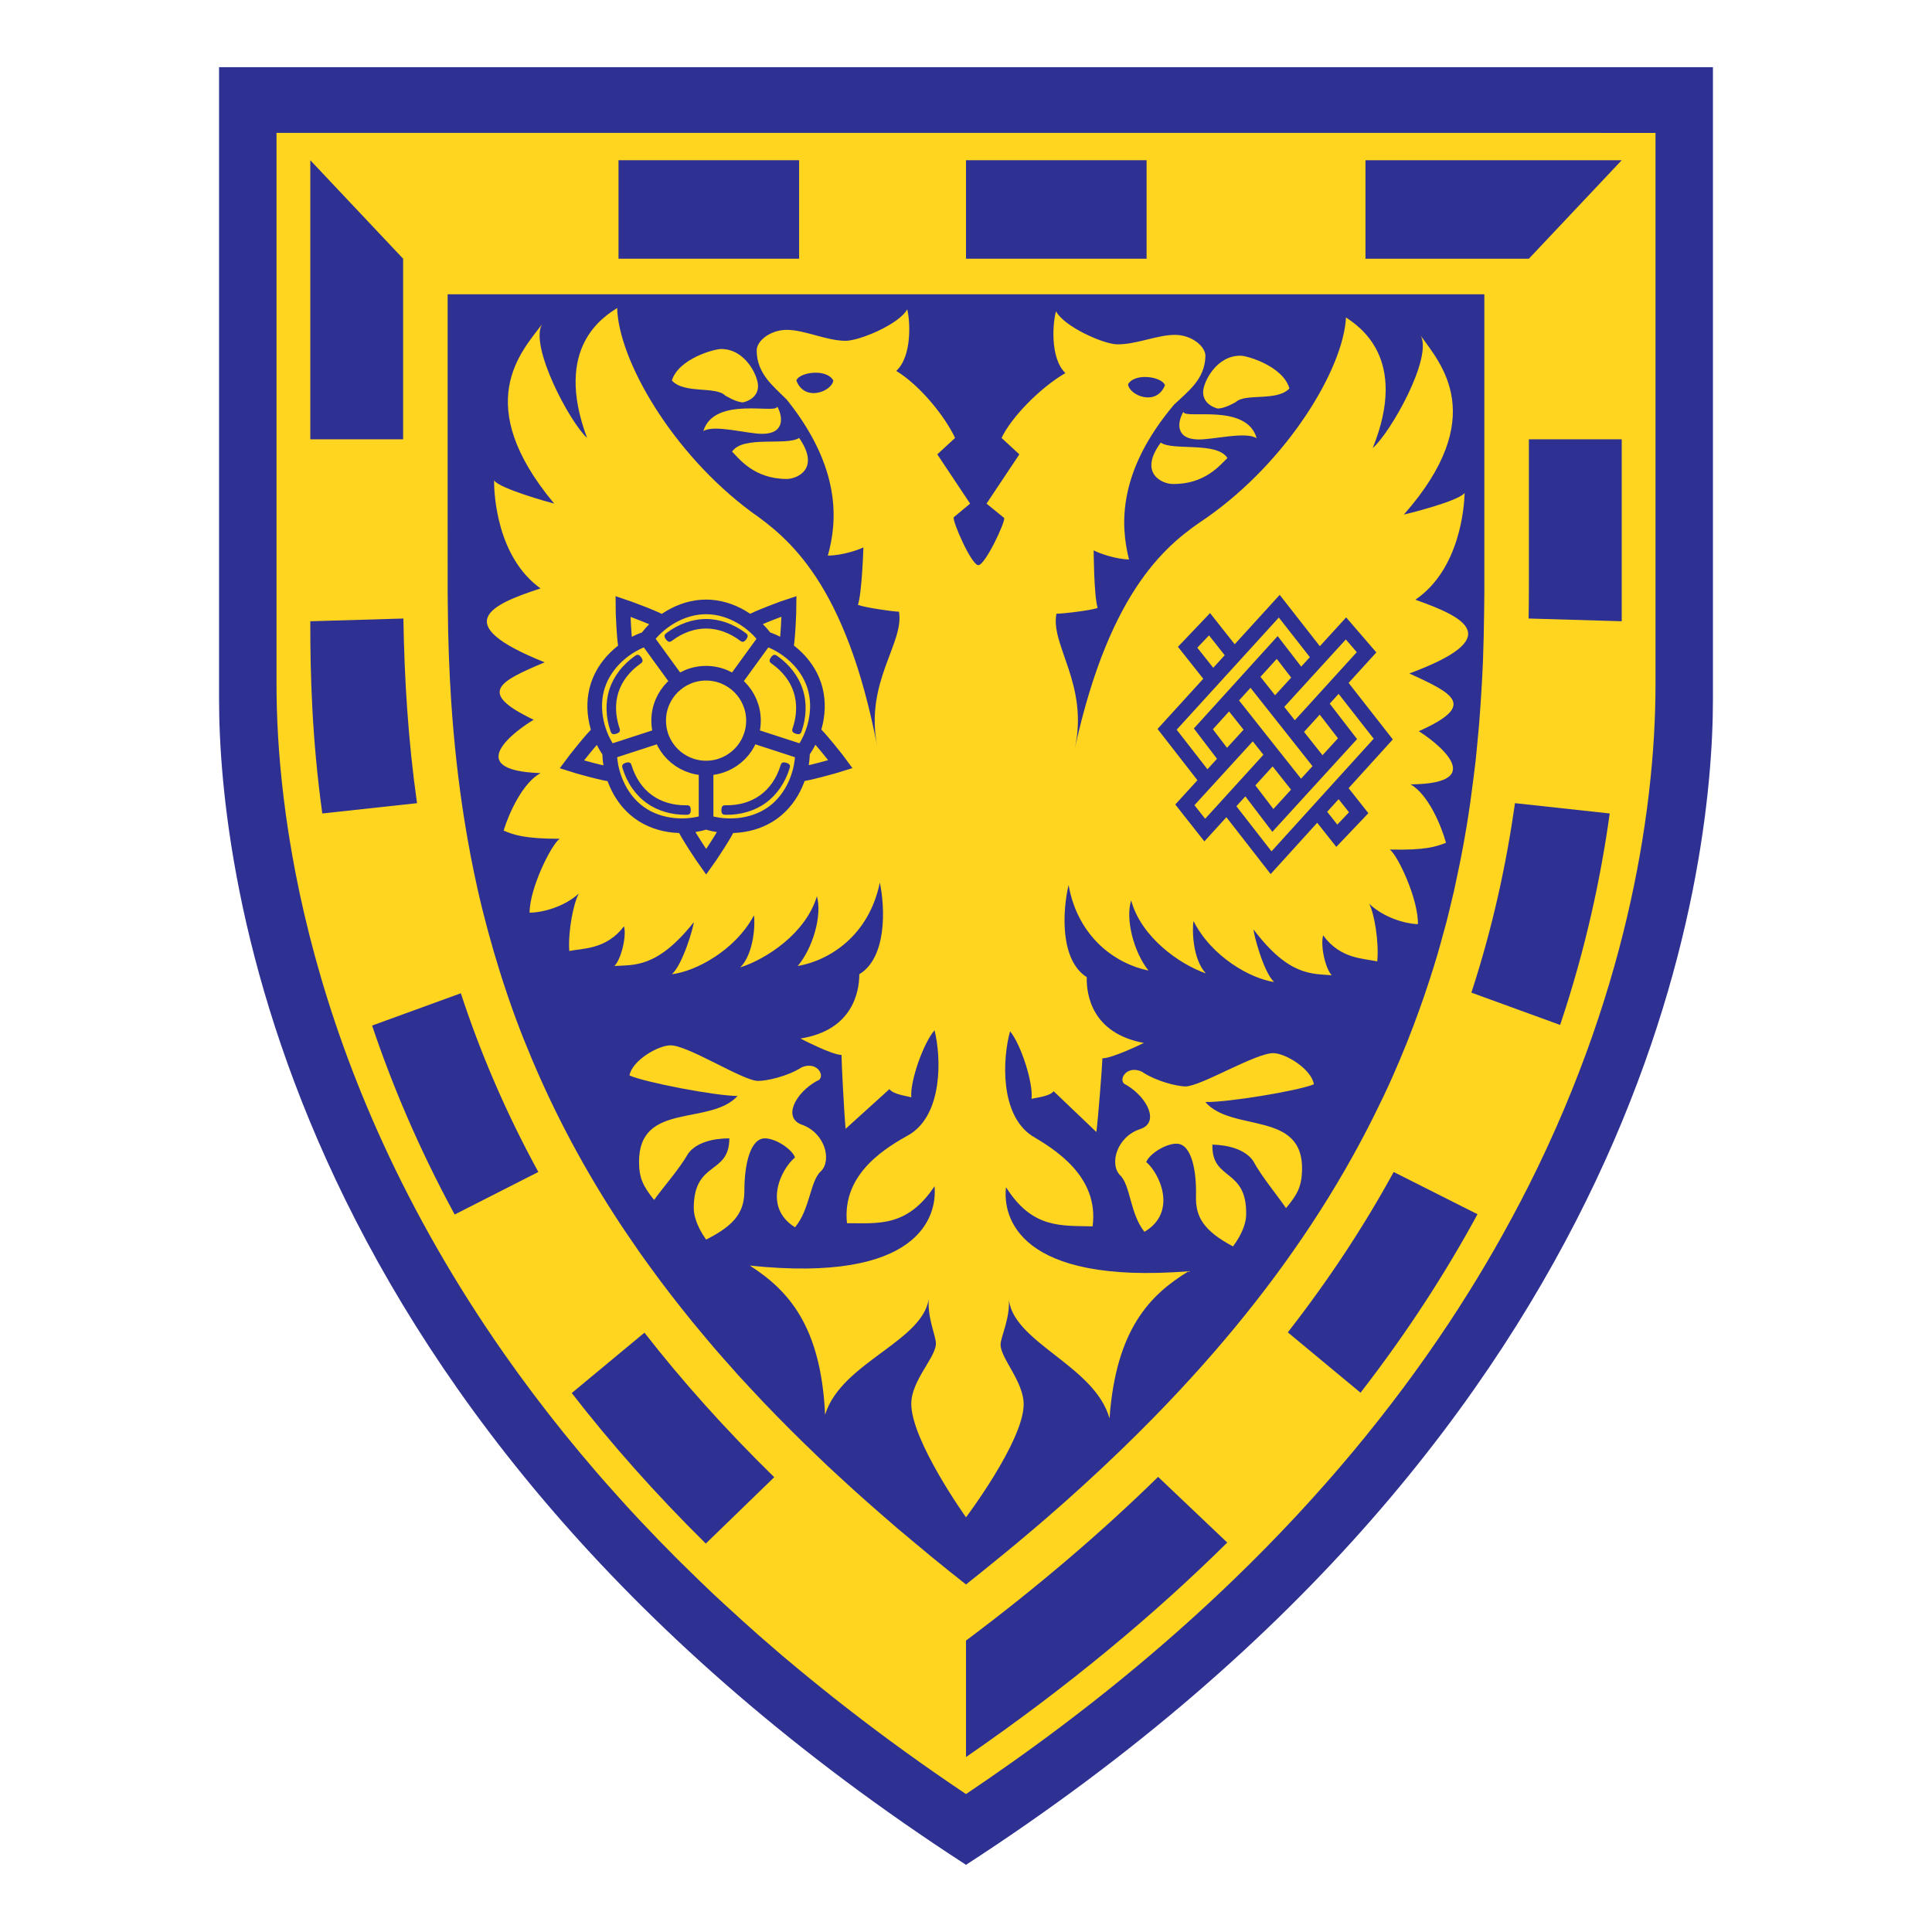 <?xml version="1.0" encoding="utf-8"?>
<!-- Generator: Adobe Illustrator 13.0.0, SVG Export Plug-In . SVG Version: 6.00 Build 14948)  -->
<!DOCTYPE svg PUBLIC "-//W3C//DTD SVG 1.0//EN" "http://www.w3.org/TR/2001/REC-SVG-20010904/DTD/svg10.dtd">
<svg version="1.0" id="Layer_1" xmlns="http://www.w3.org/2000/svg" xmlns:xlink="http://www.w3.org/1999/xlink" x="0px" y="0px"
	 width="192.756px" height="192.756px" viewBox="0 0 192.756 192.756" enable-background="new 0 0 192.756 192.756"
	 xml:space="preserve">
<g>
	<polygon fill-rule="evenodd" clip-rule="evenodd" fill="#FFFFFF" points="0,0 192.756,0 192.756,192.756 0,192.756 0,0 	"/>
	<path fill-rule="evenodd" clip-rule="evenodd" fill="#2E3192" d="M170.9,6.704v63.059c0,17.198-6.277,72.066-74.522,116.291
		C28.133,141.828,21.855,86.96,21.855,69.762V6.704H170.9L170.9,6.704z"/>
	<path fill-rule="evenodd" clip-rule="evenodd" fill="#FFD520" d="M159.745,13.256h-2.809h-2.808h-2.795h-2.773h-2.746h-2.691
		h-2.591h-2.4h-32.783h-0.87h-0.868h-0.873h-0.884h-0.883h-0.885h-0.888h-0.891h-3.254h-2.365h-2.434H87.76h-2.537h-2.567H80.06
		h-2.62h-2.637h-2.646h-2.659h-2.67h-2.68H61.46H27.588v55.079c0,11.806,2.646,38.104,22.724,66.749
		c0.004,0.006,0.008,0.012,0.012,0.018c0.91,1.297,1.855,2.6,2.838,3.906c0.003,0.004,0.005,0.008,0.008,0.01
		c0.056,0.074,0.112,0.148,0.167,0.221c0.923,1.223,1.878,2.449,2.869,3.678c0,0,0.001,0.002,0.002,0.002
		c0.06,0.074,0.121,0.148,0.179,0.221c0.982,1.215,1.994,2.428,3.043,3.645c0,0,0.002,0.004,0.004,0.004
		c0.367,0.428,0.74,0.852,1.116,1.281c0.001,0,0.001,0,0.002,0c0.375,0.426,0.755,0.85,1.139,1.273
		c0.001,0.002,0.001,0.004,0.002,0.004c0.004,0.006,0.009,0.012,0.014,0.018c0.379,0.418,0.755,0.842,1.143,1.26
		c0.39,0.424,0.79,0.848,1.188,1.27c0.001,0,0.001,0.002,0.002,0.002c1.068,1.137,2.167,2.271,3.298,3.406
		c0.001,0.002,0.002,0.002,0.003,0.004c0.199,0.199,0.401,0.398,0.602,0.598c0.608,0.604,1.225,1.207,1.85,1.809
		c0.01,0.012,0.02,0.02,0.03,0.029c0.011,0.01,0.022,0.021,0.033,0.033c0.422,0.404,0.844,0.812,1.274,1.219
		c0.002,0.002,0.005,0.002,0.006,0.006c0.354,0.332,0.716,0.666,1.078,1c0.598,0.555,1.203,1.107,1.818,1.66
		c0,0.002,0.001,0.004,0.002,0.004c0.002,0.002,0.004,0.002,0.006,0.006c0.537,0.484,1.076,0.969,1.625,1.451
		c0.002,0.002,0.003,0.004,0.005,0.006c0.602,0.527,1.21,1.057,1.826,1.584h0c0.672,0.576,1.357,1.15,2.047,1.723
		c0.001,0.002,0.002,0.004,0.004,0.004h0.001c0.765,0.637,1.542,1.271,2.33,1.904c0.002,0.004,0.004,0.006,0.008,0.008
		c0,0.002,0.002,0.002,0.003,0.002c0.868,0.699,1.75,1.398,2.645,2.094c0.005,0.002,0.011,0.008,0.018,0.014
		c0.002,0,0.004,0.004,0.007,0.004c3.7,2.875,7.629,5.723,11.819,8.529c1.579-1.059,3.113-2.123,4.622-3.191
		c0.002,0,0.002-0.002,0.004-0.004c0.001,0,0.001,0,0.002,0c4.389-3.111,8.483-6.262,12.298-9.438
		c0.034-0.029,0.069-0.059,0.104-0.088c3.44-2.871,6.654-5.758,9.657-8.656c0.001,0,0.001,0,0.002,0c0-0.002,0-0.002,0-0.002
		c4.419-4.262,8.38-8.539,11.929-12.797c0.003-0.004,0.006-0.008,0.009-0.01c0.852-1.023,1.679-2.043,2.484-3.064
		c0.083-0.105,0.163-0.209,0.246-0.314c0.778-0.99,1.538-1.98,2.273-2.967c0.009-0.008,0.014-0.018,0.022-0.027
		c0.721-0.969,1.417-1.934,2.098-2.896c0.131-0.186,0.259-0.369,0.388-0.553c0.666-0.951,1.319-1.902,1.947-2.85
		c0.001,0,0.001-0.002,0.003-0.004c0.003-0.004,0.005-0.008,0.009-0.012c0.66-0.998,1.296-1.99,1.917-2.98
		c0.075-0.119,0.151-0.24,0.226-0.359c1.132-1.818,2.196-3.623,3.197-5.412c0.038-0.066,0.073-0.133,0.11-0.199
		c1.255-2.25,2.415-4.477,3.475-6.666c0.002-0.004,0.003-0.01,0.006-0.012c0-0.004,0.001-0.004,0.003-0.006
		c0.636-1.314,1.238-2.621,1.809-3.912c0.002,0,0.003-0.002,0.003-0.002c0.001-0.004,0.003-0.01,0.004-0.012
		c4.461-10.084,6.975-19.347,8.356-27.125c0,0,0.002-0.001,0.002-0.003c0,0,0-0.001,0-0.002c0.184-1.035,0.348-2.043,0.493-3.023
		c0-0.001,0-0.001,0-0.001c0,0,0-0.001,0-0.002c0.668-4.48,0.959-8.378,1.053-11.542c0,0,0-0.001,0-0.002
		c0.013-0.405,0.021-0.796,0.028-1.177c0-0.079,0.003-0.159,0.003-0.237c0.006-0.38,0.009-0.751,0.009-1.106v-0.098v-5.918v-6.275
		v-6.52v-6.76v-6.903v-7.042v-7.152v-8.411H159.745L159.745,13.256z M53.031,29.361h2.551h2.535h2.494h2.46h2.411h2.359h2.289h2.217
		h2.119h2.001h1.862h1.692h1.485h14.468h12.23h6.585h1.873h1.907h1.989h2.116h2.42h8.543h2.806h2.839h2.919h2.974h2.918v0.075
		v12.601v4.473v4.116v3.753v3.395v1.272c0,0.601-0.012,1.196-0.018,1.794c-0.01,0.912-0.026,1.82-0.048,2.724
		c-0.001,0.039-0.002,0.078-0.004,0.116c-0.02,0.786-0.04,1.571-0.071,2.35c-0.029,0.749-0.071,1.492-0.112,2.235
		c-0.037,0.678-0.079,1.353-0.126,2.025c-0.044,0.645-0.088,1.29-0.141,1.93c-0.05,0.609-0.11,1.214-0.169,1.819
		c-0.041,0.435-0.081,0.871-0.127,1.304c-0.019,0.175-0.032,0.351-0.051,0.524c-0.067,0.603-0.147,1.198-0.221,1.797
		c-0.2,1.61-0.42,3.212-0.685,4.799c-0.009,0.066-0.023,0.133-0.035,0.2c-0.148,0.891-0.31,1.777-0.479,2.661
		c-0.057,0.305-0.12,0.608-0.183,0.912c-0.119,0.598-0.245,1.195-0.376,1.792c-0.064,0.296-0.123,0.594-0.19,0.889
		c-0.063,0.286-0.14,0.569-0.206,0.855c-0.003,0.008-0.005,0.016-0.006,0.023c-0.172,0.728-0.341,1.455-0.528,2.177
		c-0.108,0.419-0.23,0.835-0.345,1.253c-0.176,0.645-0.347,1.29-0.535,1.932c-0.25,0.853-0.518,1.701-0.792,2.548
		c-0.322,0.996-0.661,1.988-1.016,2.977c-0.003,0.01-0.006,0.018-0.009,0.025c-0.396,1.105-0.812,2.209-1.252,3.309
		c-0.474,1.182-0.969,2.361-1.492,3.535c-0.001,0.002-0.003,0.004-0.004,0.008c-0.559,1.252-1.157,2.496-1.776,3.738
		c-0.668,1.342-1.372,2.68-2.112,4.012c-1.04,1.873-2.154,3.738-3.344,5.6c-4.371,6.834-9.781,13.602-16.416,20.391
		c-0.013,0.016-0.027,0.029-0.038,0.041c-1.079,1.104-2.192,2.205-3.334,3.311c-0.044,0.043-0.09,0.086-0.134,0.129
		c-1.156,1.113-2.345,2.229-3.568,3.346c-1.204,1.098-2.439,2.199-3.71,3.299c-0.877,0.76-1.774,1.518-2.685,2.279
		c-0.104,0.088-0.208,0.176-0.312,0.264c-0.945,0.785-1.905,1.572-2.884,2.361c-0.726,0.584-1.438,1.168-2.183,1.752
		c-1.167-0.916-2.304-1.832-3.423-2.746c-0.61-0.5-1.2-0.998-1.797-1.496c-0.416-0.348-0.834-0.695-1.243-1.043
		c-0.148-0.123-0.299-0.248-0.445-0.371c-0.52-0.443-1.023-0.887-1.532-1.328c-0.317-0.275-0.63-0.553-0.943-0.826
		c-0.167-0.148-0.338-0.295-0.503-0.443c-0.457-0.404-0.915-0.812-1.362-1.217c-0.443-0.4-0.874-0.803-1.308-1.201
		c-0.426-0.395-0.865-0.787-1.282-1.182c-0.419-0.395-0.817-0.785-1.228-1.178c-0.185-0.18-0.367-0.355-0.55-0.533
		c-0.234-0.227-0.471-0.451-0.702-0.68c-0.412-0.402-0.822-0.805-1.224-1.207c-0.004-0.006-0.008-0.008-0.012-0.014
		c-0.934-0.934-1.849-1.867-2.737-2.803c-0.136-0.143-0.267-0.285-0.4-0.428c-0.298-0.316-0.59-0.631-0.884-0.947
		c-0.386-0.416-0.782-0.83-1.158-1.246c-0.215-0.236-0.421-0.475-0.628-0.713c-0.581-0.648-1.159-1.299-1.719-1.949
		c-0.377-0.438-0.74-0.877-1.108-1.314c-0.383-0.461-0.769-0.916-1.143-1.375c-0.369-0.455-0.729-0.908-1.09-1.361
		c-0.36-0.453-0.717-0.908-1.067-1.363c-0.352-0.457-0.702-0.914-1.043-1.373c-0.275-0.367-0.542-0.736-0.811-1.104
		c-0.069-0.094-0.139-0.188-0.207-0.281c-0.335-0.461-0.672-0.924-0.998-1.385c-0.092-0.133-0.178-0.264-0.27-0.395
		c-0.233-0.336-0.465-0.676-0.694-1.014c-0.318-0.465-0.643-0.932-0.95-1.4c-3.566-5.412-6.464-10.863-8.805-16.398
		c-0.569-1.35-1.114-2.701-1.618-4.059c-0.001-0.004-0.003-0.008-0.004-0.012c-0.588-1.586-1.125-3.178-1.628-4.78
		c-0.001,0-0.001-0.001-0.001-0.002c-0.403-1.286-0.779-2.579-1.133-3.877c-0.028-0.103-0.057-0.206-0.084-0.309
		c-0.357-1.327-0.69-2.659-0.991-4c-0.001-0.003-0.002-0.007-0.003-0.011c-0.25-1.115-0.482-2.235-0.698-3.362
		c-0.004-0.023-0.008-0.047-0.013-0.07c-0.211-1.113-0.408-2.23-0.588-3.353c-0.628-3.908-1.062-7.884-1.333-11.938c0,0,0,0,0-0.001
		c-0.208-3.129-0.317-6.309-0.341-9.542c-0.003-0.467-0.013-0.932-0.013-1.402V51.64V29.361H53.031L53.031,29.361z"/>
	<polygon fill-rule="evenodd" clip-rule="evenodd" fill="#2E3192" points="30.958,43.83 30.958,15.985 40.221,25.812 40.221,43.83 
		30.958,43.83 	"/>
	<path fill-rule="evenodd" clip-rule="evenodd" fill="#2E3192" d="M32.155,81.16c-1.051-7.597-1.197-14.056-1.197-18.927v-0.25
		l9.289-0.272c0.094,5.918,0.459,12.074,1.36,18.422L32.155,81.16L32.155,81.16z"/>
	<path fill-rule="evenodd" clip-rule="evenodd" fill="#2E3192" d="M45.362,121.172c-3.543-6.523-6.219-12.85-8.238-18.852
		l8.854-3.223c1.913,5.84,4.431,11.793,7.731,17.83L45.362,121.172L45.362,121.172z"/>
	<path fill-rule="evenodd" clip-rule="evenodd" fill="#2E3192" d="M70.417,154.004c-5.083-5.02-9.515-10.041-13.375-15.02
		l7.255-6.023c3.726,4.777,8.014,9.59,12.948,14.42L70.417,154.004L70.417,154.004z"/>
	<polygon fill-rule="evenodd" clip-rule="evenodd" fill="#2E3192" points="61.709,15.985 79.728,15.985 79.728,25.812 
		61.709,25.812 61.709,15.985 	"/>
	<polygon fill-rule="evenodd" clip-rule="evenodd" fill="#2E3192" points="96.378,15.985 114.395,15.985 114.395,25.812 
		96.378,25.812 96.378,15.985 	"/>
	<polygon fill-rule="evenodd" clip-rule="evenodd" fill="#2E3192" points="136.234,15.985 161.8,15.985 152.537,25.812 
		136.234,25.812 136.234,15.985 	"/>
	<path fill-rule="evenodd" clip-rule="evenodd" fill="#2E3192" d="M161.8,43.83v18.152l-9.289-0.272
		c0.017-1.126,0.026-2.246,0.026-3.355V43.83H161.8L161.8,43.83z"/>
	<path fill-rule="evenodd" clip-rule="evenodd" fill="#2E3192" d="M160.602,81.16c-0.876,6.331-2.38,13.451-4.947,21.1l-8.855-3.225
		c2.109-6.454,3.48-12.769,4.351-18.904L160.602,81.16L160.602,81.16z"/>
	<path fill-rule="evenodd" clip-rule="evenodd" fill="#2E3192" d="M147.411,121.143c-3.153,5.807-6.994,11.773-11.671,17.809
		l-7.255-6.023c4.197-5.385,7.678-10.725,10.562-16L147.411,121.143L147.411,121.143z"/>
	<path fill-rule="evenodd" clip-rule="evenodd" fill="#2E3192" d="M122.443,153.902c-7.269,7.189-15.874,14.373-26.065,21.4v-11.621
		c7.281-5.457,13.631-10.91,19.167-16.334L122.443,153.902L122.443,153.902z"/>
	<path fill-rule="evenodd" clip-rule="evenodd" fill="#FFD520" d="M71.947,34.82c-0.683,0-4.232,0.956-4.915,3.14
		c1.229,1.365,4.368,0.546,5.324,1.501c0,0,1.092,0.682,1.774,0.682c0,0,1.501-0.272,1.501-1.637
		C75.632,37.551,74.403,34.82,71.947,34.82L71.947,34.82z"/>
	<path fill-rule="evenodd" clip-rule="evenodd" fill="#FFD520" d="M70.172,43.01c1.092-3.548,7.371-1.637,7.371-2.456
		c0.546,0.955,0.819,2.73-1.502,2.73C74.541,43.284,71.265,42.328,70.172,43.01L70.172,43.01z"/>
	<path fill-rule="evenodd" clip-rule="evenodd" fill="#FFD520" d="M79.728,43.692c-1.229,0.819-5.597-0.273-6.688,1.365
		c0.683,0.682,2.183,2.729,5.459,2.729C79.454,47.787,81.91,46.832,79.728,43.692L79.728,43.692z"/>
	<path fill-rule="evenodd" clip-rule="evenodd" fill="#FFD520" d="M80,106.479c-1.501,0.955-3.548,1.365-4.368,1.365
		c-1.501,0-6.961-3.551-8.735-3.551c-1.229,0-3.822,1.502-4.095,3.004c1.501,0.682,8.599,2.047,10.783,2.047
		c-2.73,3.004-9.828,0.545-9.828,6.551c0,1.639,0.41,2.457,1.501,3.822c1.092-1.5,2.457-3.002,3.412-4.641
		c0.819-1.092,2.458-1.502,4.095-1.502c0,3.688-3.549,2.186-3.549,6.963c0,0.682,0.273,1.773,1.229,3.137
		c3.003-1.5,3.822-2.863,3.822-4.912c0-2.457,0.546-5.188,2.048-5.188c1.091,0,2.729,1.094,3.002,1.912
		c-1.364,1.092-3.276,4.912,0,6.961c1.501-1.773,1.501-4.641,2.593-5.598c1.092-1.09,0.41-3.82-1.911-4.639
		c-1.911-0.684-0.683-3.141,1.501-4.367C82.457,107.57,81.638,105.795,80,106.479L80,106.479z"/>
	<path fill-rule="evenodd" clip-rule="evenodd" fill="#FFD520" d="M123.815,35.492c0.682,0.017,4.205,1.064,4.83,3.264
		c-1.263,1.333-4.38,0.433-5.359,1.364c0,0-1.108,0.654-1.792,0.637c0,0-1.493-0.312-1.458-1.676
		C120.061,38.125,121.359,35.428,123.815,35.492L123.815,35.492z"/>
	<path fill-rule="evenodd" clip-rule="evenodd" fill="#FFD520" d="M125.377,43.724c-1-3.577-7.324-1.828-7.303-2.647
		c-0.571,0.941-0.891,2.708,1.431,2.768C121.005,43.884,124.303,43.014,125.377,43.724L125.377,43.724z"/>
	<path fill-rule="evenodd" clip-rule="evenodd" fill="#FFD520" d="M115.81,44.159c1.207,0.85,5.601-0.129,6.65,1.537
		c-0.702,0.665-2.254,2.672-5.529,2.588C115.976,48.259,113.545,47.241,115.81,44.159L115.81,44.159z"/>
	<path fill-rule="evenodd" clip-rule="evenodd" fill="#FFD520" d="M96.379,151.383c0,0,5.655-7.5,5.751-11.184
		c0.06-2.32-2.336-4.703-2.301-6.068c0.021-0.818,1.025-2.703,0.806-4.756c0.156,4.51,8.563,6.773,10.062,12.139
		c0.64-8.859,4.006-12.322,7.889-14.68c-16.964,1.338-18.565-5.395-18.215-8.389c2.623,4.162,5.499,3.828,8.638,3.908
		c0.676-5.033-3.896-7.746-6.047-9.029c-3.223-2.131-2.941-7.723-2.188-10.434c1.06,1.256,2.325,5.111,2.146,6.744
		c0.414-0.125,1.78-0.227,2.204-0.762l4.264,4.07c0.172-1.361,0.579-6.539,0.601-7.357c0.954,0.025,4.136-1.531,4.136-1.531
		c-5.164-0.953-5.747-4.791-5.7-6.564c-2.688-1.708-2.425-6.617-1.812-9.195c0.954,5.35,4.847,7.908,7.971,8.535
		c-1.455-1.812-2.325-5.112-1.729-7.007c0.995,3.711,4.884,6.406,7.456,7.292c-1.328-1.399-1.388-4.405-1.231-5.22
		c1.82,3.597,5.724,5.747,8.037,6.079c-1.066-0.983-2.06-4.832-2.05-5.241c3.564,4.733,5.895,4.386,7.802,4.571
		c-0.665-0.7-1.151-3.034-0.854-3.981c1.713,2.365,4.037,2.289,5.394,2.597c0.187-1.906-0.287-4.786-0.806-5.755
		c1.465,1.403,3.635,2.005,4.861,2.037c0.063-2.456-2.006-6.878-2.811-7.446c3.547,0.092,4.649-0.29,5.615-0.674
		c-0.5-1.788-1.786-4.825-3.535-5.826c8.057-0.065,2.431-4.307,0.819-5.304c5.801-2.581,3.509-3.732-0.945-5.759
		c9.651-3.573,5.606-5.589,0.602-7.357c4.447-3.025,4.883-9.295,4.918-10.659c-0.567,0.804-5.515,2.042-6.064,2.165
		c8.581-9.746,3.667-15.061,1.69-17.843c1.172,2.214-2.979,9.617-4.796,11.208c3.648-9.054-1.459-12.189-2.666-13.041
		c-0.271,5.182-5.831,14.322-13.896,19.985c-3.752,2.497-9.599,6.852-13.156,23.007c1.394-6.381-2.464-10.304-1.837-13.428
		c0.546,0.014,3.422-0.321,4.11-0.576c-0.378-1.239-0.397-5.744-0.397-5.744c0.539,0.287,2.162,0.875,3.526,0.91
		c-0.867-3.436-1.139-8.768,4.496-15.449c1.397-1.329,3.068-2.515,3.128-4.834c0.024-0.955-1.311-2.082-2.948-2.124
		c-1.774-0.045-3.985,0.99-5.896,0.939c-1.365-0.035-5.279-1.774-6.059-3.296c-0.298,0.948-0.666,4.625,0.933,6.168
		c-2.496,1.437-5.412,4.423-6.368,6.47l1.774,1.638c-0.273,0.409-3.275,4.914-3.275,4.914l1.761,1.43
		c0.125,0.413-1.897,4.712-2.58,4.712s-2.593-4.368-2.456-4.777l1.638-1.365c0,0-3.003-4.505-3.276-4.914l1.775-1.638
		c-0.955-2.047-3.412-5.187-5.869-6.688c1.638-1.501,1.365-5.187,1.092-6.142c-0.819,1.501-4.777,3.139-6.142,3.139
		c-1.911,0-4.095-1.092-5.87-1.092c-1.637,0-3.002,1.092-3.002,2.048c0,2.32,1.638,3.548,3.002,4.914
		c5.46,6.824,5.05,12.147,4.095,15.559c1.366,0,3.003-0.545,3.548-0.818c0,0-0.136,4.504-0.545,5.733
		c0.683,0.272,3.549,0.682,4.095,0.682c0.545,3.139-3.412,6.961-2.184,13.375c-3.139-16.242-8.872-20.746-12.557-23.339
		c-7.917-5.869-13.24-15.15-13.376-20.337c-1.229,0.82-6.415,3.823-3.003,12.967c-1.774-1.638-5.733-9.144-4.504-11.328
		c-2.047,2.729-7.098,7.916,1.228,17.88c-0.545-0.137-5.46-1.501-6.005-2.32c0,1.364,0.273,7.643,4.641,10.782
		c-5.051,1.639-9.146,3.549,0.409,7.371c-4.505,1.911-6.825,3.002-1.092,5.732c-1.638,0.956-7.371,5.051,0.683,5.323
		c-1.775,0.956-3.14,3.958-3.686,5.733c0.955,0.41,2.048,0.819,5.596,0.819c-0.819,0.546-3.003,4.913-3.003,7.37
		c1.229,0,3.413-0.546,4.915-1.911c-0.546,0.956-1.093,3.822-0.956,5.733c1.365-0.273,3.686-0.137,5.459-2.458
		c0.273,0.956-0.272,3.276-0.956,3.958c1.911-0.136,4.231,0.273,7.917-4.367c0,0.408-1.092,4.231-2.184,5.186
		c2.321-0.272,6.279-2.32,8.189-5.869c0.137,0.819,0,3.822-1.364,5.187c2.593-0.819,6.551-3.412,7.643-7.097
		c0.546,1.911-0.409,5.187-1.911,6.961c3.14-0.545,7.098-3.002,8.19-8.326c0.546,2.594,0.683,7.507-2.047,9.145
		c0,1.774-0.683,5.597-5.869,6.415c0,0,3.139,1.639,4.095,1.639c0,0.818,0.272,6.006,0.409,7.369l4.368-3.957
		c0.409,0.545,1.774,0.682,2.183,0.818c-0.136-1.637,1.229-5.459,2.32-6.688c0.683,2.73,0.819,8.326-2.457,10.373
		c-2.184,1.229-6.824,3.822-6.278,8.871c3.139,0,6.005,0.41,8.735-3.686c0.273,3.004-1.501,9.691-18.426,7.916
		c3.821,2.459,7.097,6.006,7.507,14.879c1.639-5.324,10.1-7.371,10.374-11.875c-0.273,2.047,0.683,3.957,0.683,4.777
		c0,1.365-2.458,3.686-2.458,6.004C90.918,143.74,96.379,151.383,96.379,151.383L96.379,151.383z"/>
	<path fill-rule="evenodd" clip-rule="evenodd" fill="#FFD520" d="M113.912,106.916c1.477,0.994,3.513,1.455,4.331,1.479
		c1.501,0.037,7.052-3.369,8.824-3.322c1.229,0.031,3.783,1.6,4.018,3.107c-1.52,0.643-8.65,1.824-10.833,1.766
		c2.65,3.074,9.811,0.803,9.654,6.805c-0.043,1.639-0.474,2.445-1.601,3.781c-1.053-1.529-2.376-3.064-3.289-4.727
		c-0.79-1.113-2.418-1.564-4.055-1.607c-0.097,3.686,3.489,2.277,3.367,7.051c-0.018,0.684-0.319,1.768-1.31,3.107
		c-2.963-1.58-3.746-2.965-3.693-5.012c0.063-2.457-0.412-5.199-1.913-5.238c-1.091-0.027-2.755,1.021-3.05,1.834
		c1.335,1.127,3.147,4.996-0.181,6.959c-1.455-1.814-1.381-4.68-2.446-5.662c-1.064-1.119-0.312-3.83,2.028-4.59
		c1.929-0.633,0.765-3.119-1.387-4.404C111.429,107.943,112.293,106.191,113.912,106.916L113.912,106.916z"/>
	<path fill-rule="evenodd" clip-rule="evenodd" fill="#2E3192" d="M79.454,37.96c0.274-0.819,3.003-1.229,3.686,0
		C83.002,39.052,80.272,40.143,79.454,37.96L79.454,37.96z"/>
	<path fill-rule="evenodd" clip-rule="evenodd" fill="#2E3192" d="M116.229,38.436c-0.251-0.826-2.971-1.306-3.684-0.096
		C112.654,39.435,115.354,40.597,116.229,38.436L116.229,38.436z"/>
	<path fill="none" stroke="#2E3192" stroke-width="1.461" stroke-miterlimit="2.613" d="M127.186,70.48l7.104-7.782l2.053,2.381
		l-7.164,7.872 M127.002,75.342l-6.802,7.475l-1.985-2.518l6.821-7.469 M120.419,77.876l-3.976-5.111l11.19-12.284l4.013,5.128
		 M133.6,68.102l4.408,5.635l-11.192,12.336l-4.406-5.66 M122.366,75.743l-2.304-3.024l7.365-8.12l2.339,3.035 M131.724,70.175
		l2.719,3.523l-7.449,8.155l-2.679-3.518 M121.017,67.767l-2.527-3.191l2.186-2.295l2.46,3.11 M124.822,67.521l7.084,8.952
		 M133.593,78.604l1.964,2.483l-2.184,2.294l-1.912-2.418 M129.758,78.808l-7.084-8.943 M70.445,76.627
		c2.612,0,4.729-2.118,4.729-4.729s-2.117-4.729-4.729-4.729c-2.612,0-4.729,2.117-4.729,4.729S67.833,76.627,70.445,76.627
		 M73.225,68.072l3.164-4.355 M76.389,63.717c-1.119-1.566-3.36-3.167-5.944-3.167c-2.583,0-4.825,1.601-5.944,3.167 M64.501,63.717
		l3.165,4.355 M64.501,63.717c-1.835,0.58-4.051,2.217-4.85,4.674c-0.798,2.457,0.032,5.084,1.176,6.632 M60.828,75.022l5.12-1.664
		 M60.828,75.022c-0.016,1.925,0.857,4.538,2.947,6.057c2.089,1.518,4.844,1.54,6.67,0.93 M70.445,82.01v-5.383 M70.445,82.01
		c1.826,0.61,4.581,0.588,6.671-0.93c2.09-1.519,2.962-4.131,2.947-6.056 M80.062,75.023l-5.12-1.665 M80.062,75.023
		c1.145-1.549,1.974-4.176,1.176-6.632c-0.798-2.457-3.013-4.095-4.849-4.675 M66.087,62.114c-0.519-0.386-3.619-1.517-3.943-1.624
		c-0.001,0.341,0.122,3.618,0.324,4.233 M59.794,73.02c-0.528,0.374-2.561,2.972-2.763,3.248c0.325,0.107,3.479,1.003,4.127,1
		 M68.22,82.375c0.193,0.617,2.036,3.354,2.236,3.631c0.202-0.276,2.028-3,2.225-3.616 M79.721,77.251
		c0.648,0.007,3.82-0.9,4.146-1.004c-0.2-0.277-2.226-2.856-2.751-3.234 M78.403,64.73c0.207-0.613,0.325-3.911,0.326-4.252
		c-0.325,0.104-3.403,1.234-3.926,1.616"/>
	<path fill="#2E3192" d="M63.032,76.415c0.18,0.575,0.446,1.151,0.809,1.676c0.321,0.464,0.719,0.89,1.202,1.24
		c0.481,0.35,1.01,0.598,1.552,0.76c0.611,0.183,1.243,0.259,1.846,0.251c0.237-0.003,0.475-0.005,0.479,0.469
		c0.003,0.475-0.234,0.478-0.471,0.48c-0.688,0.008-1.414-0.08-2.124-0.292c-0.64-0.192-1.266-0.485-1.838-0.901
		c-0.572-0.415-1.044-0.919-1.425-1.47c-0.422-0.61-0.729-1.273-0.935-1.932c-0.071-0.227-0.142-0.453,0.311-0.594
		C62.891,75.962,62.962,76.188,63.032,76.415L63.032,76.415z M72.45,80.343c0.602,0.007,1.233-0.068,1.844-0.251
		c0.542-0.162,1.072-0.41,1.554-0.76c0.482-0.35,0.881-0.776,1.203-1.241c0.362-0.525,0.629-1.101,0.809-1.676
		c0.07-0.227,0.141-0.453,0.594-0.312c0.452,0.141,0.381,0.368,0.311,0.594c-0.206,0.658-0.514,1.322-0.935,1.932
		c-0.381,0.551-0.854,1.056-1.425,1.471c-0.572,0.417-1.199,0.71-1.839,0.901c-0.71,0.212-1.436,0.3-2.125,0.292
		c-0.237-0.002-0.475-0.006-0.469-0.48C71.976,80.337,72.212,80.34,72.45,80.343L72.45,80.343z M73.789,63.887
		c-0.483-0.36-1.038-0.669-1.64-0.881c-0.533-0.187-1.106-0.297-1.704-0.297c-0.598,0-1.171,0.11-1.704,0.297
		c-0.602,0.211-1.156,0.521-1.64,0.881c-0.189,0.142-0.38,0.283-0.662-0.097c-0.282-0.38-0.091-0.522,0.099-0.664
		c0.553-0.413,1.193-0.769,1.891-1.014c0.632-0.222,1.312-0.353,2.016-0.353c0.705,0,1.383,0.131,2.015,0.353
		c0.699,0.245,1.338,0.602,1.893,1.014c0.19,0.142,0.38,0.283,0.099,0.663C74.17,64.17,73.979,64.028,73.789,63.887L73.789,63.887z
		 M79.097,72.601c0.192-0.567,0.315-1.188,0.33-1.828v-0.002c0.013-0.568-0.058-1.148-0.241-1.712
		c-0.184-0.566-0.466-1.078-0.81-1.528c-0.386-0.506-0.852-0.938-1.344-1.286c-0.193-0.137-0.388-0.274-0.113-0.662
		s0.469-0.25,0.662-0.113c0.562,0.398,1.098,0.896,1.548,1.486c0.406,0.532,0.74,1.137,0.958,1.81c0.22,0.675,0.305,1.36,0.29,2.026
		v0.001v-0.001v0.001c-0.018,0.738-0.159,1.456-0.381,2.112c-0.076,0.225-0.152,0.45-0.601,0.297
		C78.945,73.05,79.021,72.825,79.097,72.601L79.097,72.601z M63.859,66.245c-0.492,0.349-0.958,0.78-1.344,1.286
		c-0.343,0.45-0.625,0.961-0.81,1.527c-0.183,0.564-0.254,1.145-0.241,1.714c0.015,0.641,0.137,1.263,0.329,1.831
		c0.076,0.225,0.152,0.45-0.296,0.6c-0.449,0.15-0.525-0.074-0.601-0.299c-0.222-0.657-0.364-1.375-0.381-2.112
		c-0.016-0.665,0.07-1.35,0.289-2.026c0.219-0.672,0.553-1.278,0.958-1.809c0.45-0.591,0.986-1.088,1.548-1.486
		c0.193-0.137,0.387-0.274,0.662,0.113S64.053,66.108,63.859,66.245L63.859,66.245z"/>
</g>
</svg>
